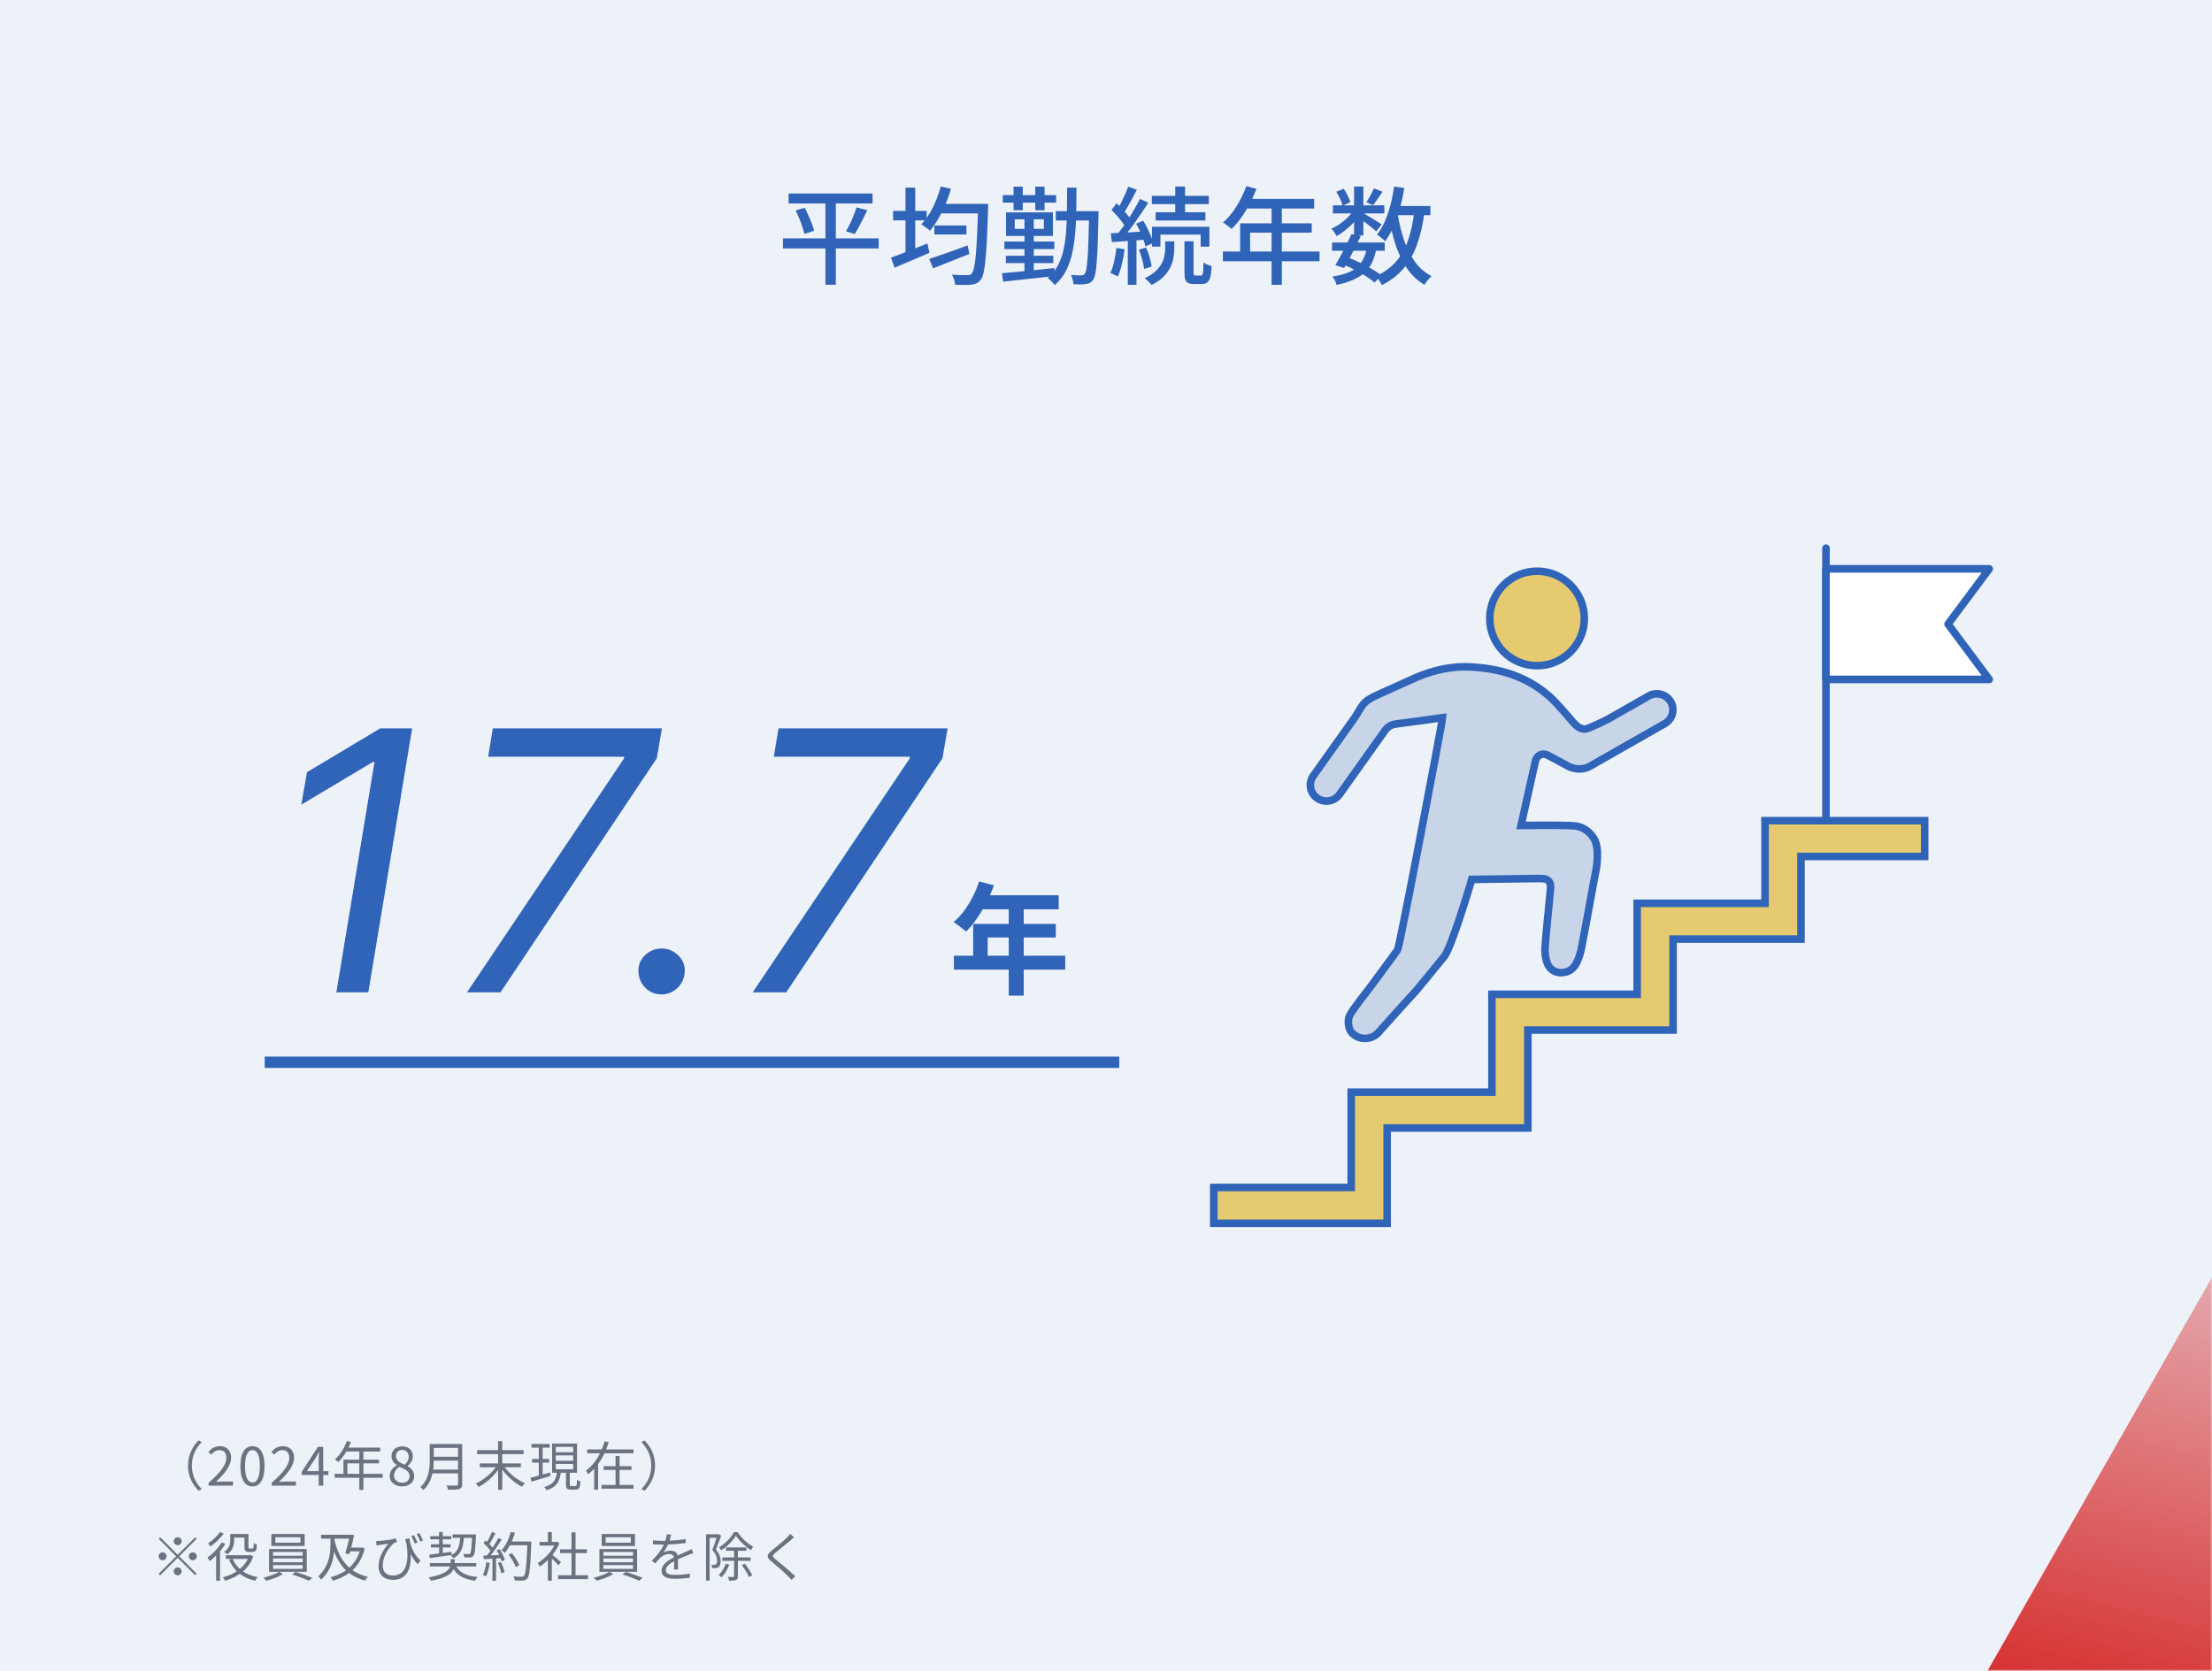 <svg width="585" height="442" viewBox="0 0 585 442" fill="none" xmlns="http://www.w3.org/2000/svg">
<rect width="585" height="442" fill="#EDF2F9"/>
<path d="M208.556 51.188H230.76V53.82H208.556V51.188ZM207.072 63.06H232.384V65.72H207.072V63.06ZM210.404 55.668L212.812 54.968C213.167 55.603 213.503 56.293 213.82 57.04C214.156 57.768 214.455 58.487 214.716 59.196C214.996 59.887 215.192 60.503 215.304 61.044L212.756 61.884C212.625 61.343 212.439 60.717 212.196 60.008C211.972 59.299 211.701 58.561 211.384 57.796C211.067 57.031 210.74 56.321 210.404 55.668ZM226.532 54.856L229.36 55.612C229.024 56.34 228.66 57.087 228.268 57.852C227.876 58.617 227.493 59.355 227.12 60.064C226.747 60.755 226.392 61.371 226.056 61.912L223.732 61.184C224.068 60.624 224.413 59.98 224.768 59.252C225.123 58.505 225.449 57.749 225.748 56.984C226.065 56.2 226.327 55.491 226.532 54.856ZM218.3 52.252H221.044V75.324H218.3V52.252ZM247.112 59.644H255.596V62.024H247.112V59.644ZM245.74 68.492C246.58 68.212 247.551 67.885 248.652 67.512C249.753 67.139 250.929 66.728 252.18 66.28C253.431 65.813 254.672 65.356 255.904 64.908L256.38 67.176C254.737 67.829 253.067 68.492 251.368 69.164C249.669 69.836 248.139 70.443 246.776 70.984L245.74 68.492ZM248.344 53.932H259.488V56.452H248.344V53.932ZM258.676 53.932H261.364C261.364 53.932 261.355 54.025 261.336 54.212C261.336 54.38 261.336 54.567 261.336 54.772C261.336 54.977 261.327 55.145 261.308 55.276C261.215 58.449 261.112 61.156 261 63.396C260.888 65.617 260.757 67.437 260.608 68.856C260.477 70.275 260.309 71.395 260.104 72.216C259.917 73.019 259.684 73.597 259.404 73.952C259.068 74.419 258.704 74.736 258.312 74.904C257.939 75.091 257.481 75.221 256.94 75.296C256.455 75.371 255.82 75.399 255.036 75.38C254.252 75.38 253.44 75.361 252.6 75.324C252.581 74.932 252.488 74.475 252.32 73.952C252.171 73.448 251.975 73.009 251.732 72.636C252.628 72.711 253.449 72.757 254.196 72.776C254.943 72.776 255.484 72.776 255.82 72.776C256.1 72.795 256.324 72.776 256.492 72.72C256.679 72.645 256.847 72.515 256.996 72.328C257.22 72.085 257.416 71.591 257.584 70.844C257.771 70.079 257.929 69.005 258.06 67.624C258.191 66.224 258.303 64.451 258.396 62.304C258.508 60.157 258.601 57.563 258.676 54.52V53.932ZM248.792 49.34L251.48 49.928C251.088 51.365 250.603 52.765 250.024 54.128C249.445 55.491 248.811 56.76 248.12 57.936C247.429 59.112 246.701 60.148 245.936 61.044C245.787 60.876 245.572 60.689 245.292 60.484C245.012 60.26 244.723 60.045 244.424 59.84C244.125 59.635 243.864 59.467 243.64 59.336C244.797 58.141 245.815 56.667 246.692 54.912C247.569 53.139 248.269 51.281 248.792 49.34ZM236.192 55.78H245.068V58.3H236.192V55.78ZM239.468 49.62H242.044V68.072H239.468V49.62ZM235.632 68.156C236.435 67.857 237.359 67.512 238.404 67.12C239.468 66.709 240.588 66.271 241.764 65.804C242.94 65.337 244.107 64.871 245.264 64.404L245.824 66.868C244.256 67.559 242.651 68.249 241.008 68.94C239.384 69.631 237.909 70.256 236.584 70.816L235.632 68.156ZM279.228 55.864H288.804V58.328H279.228V55.864ZM288.048 55.864H290.54C290.54 55.864 290.54 55.948 290.54 56.116C290.54 56.265 290.531 56.433 290.512 56.62C290.512 56.807 290.512 56.956 290.512 57.068C290.456 59.999 290.391 62.472 290.316 64.488C290.241 66.504 290.148 68.156 290.036 69.444C289.943 70.732 289.821 71.731 289.672 72.44C289.523 73.149 289.345 73.653 289.14 73.952C288.86 74.344 288.571 74.624 288.272 74.792C287.973 74.96 287.609 75.072 287.18 75.128C286.807 75.203 286.331 75.24 285.752 75.24C285.173 75.24 284.557 75.221 283.904 75.184C283.885 74.829 283.811 74.409 283.68 73.924C283.568 73.457 283.409 73.056 283.204 72.72C283.801 72.776 284.352 72.813 284.856 72.832C285.36 72.832 285.733 72.832 285.976 72.832C286.2 72.832 286.377 72.804 286.508 72.748C286.657 72.692 286.788 72.561 286.9 72.356C287.068 72.151 287.208 71.731 287.32 71.096C287.432 70.443 287.535 69.509 287.628 68.296C287.721 67.064 287.796 65.477 287.852 63.536C287.927 61.595 287.992 59.233 288.048 56.452V55.864ZM282.224 49.62H284.688C284.688 52.569 284.651 55.332 284.576 57.908C284.501 60.484 284.287 62.873 283.932 65.076C283.596 67.26 283.036 69.22 282.252 70.956C281.468 72.692 280.357 74.185 278.92 75.436C278.808 75.231 278.64 75.007 278.416 74.764C278.192 74.54 277.959 74.316 277.716 74.092C277.492 73.868 277.277 73.691 277.072 73.56C278.136 72.664 278.995 71.619 279.648 70.424C280.32 69.211 280.833 67.867 281.188 66.392C281.543 64.917 281.785 63.312 281.916 61.576C282.065 59.821 282.149 57.945 282.168 55.948C282.205 53.951 282.224 51.841 282.224 49.62ZM266.012 67.652H278.556V69.584H266.012V67.652ZM265.62 63.9H278.836V65.888H265.62V63.9ZM265.2 51.608H279.312V53.596H265.2V51.608ZM270.94 56.956H273.404V72.72H270.94V56.956ZM268.056 49.368H270.492V55.612H268.056V49.368ZM273.796 49.368H276.26V55.612H273.796V49.368ZM265.004 72.272C266.161 72.179 267.496 72.057 269.008 71.908C270.52 71.759 272.116 71.6 273.796 71.432C275.495 71.245 277.184 71.068 278.864 70.9L278.892 73.028C277.268 73.196 275.635 73.373 273.992 73.56C272.368 73.747 270.809 73.915 269.316 74.064C267.841 74.232 266.497 74.381 265.284 74.512L265.004 72.272ZM268.364 58.02V60.54H276.064V58.02H268.364ZM266.068 56.172H278.472V62.416H266.068V56.172ZM310.812 49.34H313.416V57.208H310.812V49.34ZM304.624 51.804H319.688V53.988H304.624V51.804ZM305.632 56.144H318.792V58.328H305.632V56.144ZM304.652 59.98H319.856V65.244H317.532V62.052H306.892V65.244H304.652V59.98ZM313.248 63.816H315.656V72.048C315.656 72.403 315.684 72.636 315.74 72.748C315.815 72.841 315.973 72.888 316.216 72.888C316.291 72.888 316.421 72.888 316.608 72.888C316.813 72.888 317.009 72.888 317.196 72.888C317.401 72.888 317.551 72.888 317.644 72.888C317.793 72.888 317.915 72.813 318.008 72.664C318.101 72.496 318.167 72.169 318.204 71.684C318.241 71.18 318.269 70.424 318.288 69.416C318.549 69.621 318.885 69.817 319.296 70.004C319.725 70.172 320.108 70.303 320.444 70.396C320.388 71.647 320.267 72.608 320.08 73.28C319.893 73.971 319.623 74.447 319.268 74.708C318.932 74.988 318.475 75.128 317.896 75.128C317.784 75.128 317.635 75.128 317.448 75.128C317.261 75.128 317.065 75.128 316.86 75.128C316.655 75.128 316.449 75.128 316.244 75.128C316.057 75.128 315.917 75.128 315.824 75.128C315.133 75.128 314.601 75.035 314.228 74.848C313.855 74.661 313.593 74.344 313.444 73.896C313.313 73.448 313.248 72.832 313.248 72.048V63.816ZM308.152 63.844H310.56V65.832C310.56 66.541 310.485 67.316 310.336 68.156C310.205 68.977 309.935 69.817 309.524 70.676C309.132 71.535 308.535 72.365 307.732 73.168C306.948 73.989 305.893 74.727 304.568 75.38C304.363 75.119 304.083 74.811 303.728 74.456C303.373 74.12 303.037 73.84 302.72 73.616C303.933 73.019 304.904 72.384 305.632 71.712C306.36 71.021 306.901 70.331 307.256 69.64C307.611 68.931 307.844 68.249 307.956 67.596C308.087 66.924 308.152 66.317 308.152 65.776V63.844ZM298.352 49.368L300.648 50.208C300.293 50.917 299.911 51.655 299.5 52.42C299.108 53.167 298.707 53.885 298.296 54.576C297.904 55.267 297.531 55.873 297.176 56.396L295.384 55.64C295.739 55.099 296.093 54.464 296.448 53.736C296.821 52.989 297.176 52.233 297.512 51.468C297.848 50.703 298.128 50.003 298.352 49.368ZM301.488 52.616L303.672 53.624C303.019 54.669 302.291 55.771 301.488 56.928C300.704 58.085 299.911 59.205 299.108 60.288C298.305 61.352 297.549 62.295 296.84 63.116L295.272 62.22C295.795 61.604 296.345 60.904 296.924 60.12C297.503 59.317 298.063 58.487 298.604 57.628C299.164 56.751 299.687 55.883 300.172 55.024C300.676 54.165 301.115 53.363 301.488 52.616ZM293.956 55.528L295.3 53.764C295.785 54.212 296.28 54.707 296.784 55.248C297.288 55.789 297.755 56.321 298.184 56.844C298.613 57.367 298.94 57.843 299.164 58.272L297.736 60.288C297.512 59.821 297.195 59.317 296.784 58.776C296.373 58.216 295.916 57.656 295.412 57.096C294.908 56.517 294.423 55.995 293.956 55.528ZM300.452 59.168L302.356 58.384C302.729 59 303.093 59.672 303.448 60.4C303.803 61.109 304.111 61.8 304.372 62.472C304.652 63.125 304.857 63.723 304.988 64.264L302.916 65.188C302.823 64.647 302.645 64.031 302.384 63.34C302.141 62.649 301.852 61.94 301.516 61.212C301.18 60.484 300.825 59.803 300.452 59.168ZM293.76 61.716C294.992 61.641 296.448 61.567 298.128 61.492C299.808 61.399 301.535 61.296 303.308 61.184L303.336 63.368C301.675 63.499 300.032 63.62 298.408 63.732C296.784 63.844 295.337 63.947 294.068 64.04L293.76 61.716ZM301.208 66.056L303.112 65.468C303.467 66.271 303.775 67.139 304.036 68.072C304.316 69.005 304.493 69.817 304.568 70.508L302.58 71.152C302.505 70.461 302.337 69.64 302.076 68.688C301.833 67.736 301.544 66.859 301.208 66.056ZM295.244 65.58L297.428 65.944C297.26 67.269 297.017 68.576 296.7 69.864C296.401 71.152 296.037 72.244 295.608 73.14C295.459 73.047 295.263 72.944 295.02 72.832C294.777 72.701 294.525 72.58 294.264 72.468C294.021 72.337 293.816 72.244 293.648 72.188C294.077 71.329 294.413 70.312 294.656 69.136C294.917 67.96 295.113 66.775 295.244 65.58ZM298.268 62.836H300.564V75.352H298.268V62.836ZM329.6 49.256L332.288 49.956C331.765 51.319 331.159 52.663 330.468 53.988C329.777 55.295 329.031 56.508 328.228 57.628C327.425 58.748 326.585 59.728 325.708 60.568C325.54 60.419 325.316 60.232 325.036 60.008C324.775 59.784 324.495 59.569 324.196 59.364C323.916 59.14 323.664 58.972 323.44 58.86C324.317 58.095 325.139 57.208 325.904 56.2C326.669 55.173 327.36 54.072 327.976 52.896C328.611 51.701 329.152 50.488 329.6 49.256ZM329.6 52.616H347.548V55.164H328.312L329.6 52.616ZM327.976 59.084H346.904V61.548H330.608V67.848H327.976V59.084ZM323.412 66.532H348.976V69.108H323.412V66.532ZM336.292 53.932H339.008V75.352H336.292V53.932ZM352.28 64.152H366.224V66.336H352.28V64.152ZM352.504 54.324H366.112V56.452H352.504V54.324ZM357.432 61.912L359.896 62.444C359.448 63.377 358.963 64.357 358.44 65.384C357.917 66.411 357.404 67.4 356.9 68.352C356.396 69.304 355.92 70.153 355.472 70.9L353.148 70.144C353.577 69.435 354.044 68.613 354.548 67.68C355.071 66.728 355.575 65.748 356.06 64.74C356.564 63.732 357.021 62.789 357.432 61.912ZM361.52 65.552L363.984 65.832C363.723 67.232 363.34 68.455 362.836 69.5C362.332 70.545 361.66 71.441 360.82 72.188C359.98 72.935 358.953 73.56 357.74 74.064C356.545 74.587 355.127 75.025 353.484 75.38C353.409 75.007 353.26 74.615 353.036 74.204C352.831 73.793 352.607 73.448 352.364 73.168C354.287 72.869 355.864 72.431 357.096 71.852C358.347 71.255 359.317 70.443 360.008 69.416C360.717 68.389 361.221 67.101 361.52 65.552ZM363.368 49.816L365.636 50.74C365.207 51.375 364.768 52.009 364.32 52.644C363.891 53.279 363.489 53.829 363.116 54.296L361.352 53.484C361.707 52.98 362.071 52.383 362.444 51.692C362.836 50.983 363.144 50.357 363.368 49.816ZM358.104 49.34H360.568V62.276H358.104V49.34ZM353.4 50.74L355.36 49.928C355.752 50.488 356.107 51.104 356.424 51.776C356.76 52.429 356.993 52.999 357.124 53.484L355.08 54.408C354.968 53.904 354.753 53.316 354.436 52.644C354.119 51.953 353.773 51.319 353.4 50.74ZM358.188 55.332L359.924 56.368C359.457 57.133 358.869 57.908 358.16 58.692C357.469 59.457 356.713 60.167 355.892 60.82C355.089 61.473 354.287 62.024 353.484 62.472C353.335 62.173 353.129 61.828 352.868 61.436C352.607 61.044 352.345 60.727 352.084 60.484C352.868 60.167 353.643 59.737 354.408 59.196C355.192 58.655 355.911 58.048 356.564 57.376C357.236 56.704 357.777 56.023 358.188 55.332ZM360.316 56.228C360.559 56.359 360.913 56.573 361.38 56.872C361.865 57.152 362.379 57.46 362.92 57.796C363.48 58.113 363.984 58.421 364.432 58.72C364.899 59 365.225 59.215 365.412 59.364L363.984 61.212C363.741 60.988 363.405 60.699 362.976 60.344C362.547 59.989 362.08 59.625 361.576 59.252C361.091 58.86 360.615 58.496 360.148 58.16C359.7 57.805 359.327 57.525 359.028 57.32L360.316 56.228ZM368.184 54.492H378.292V56.928H368.184V54.492ZM368.688 49.34L371.376 49.732C371.077 51.599 370.695 53.4 370.228 55.136C369.761 56.872 369.201 58.477 368.548 59.952C367.895 61.427 367.148 62.724 366.308 63.844C366.177 63.676 365.981 63.48 365.72 63.256C365.459 63.032 365.188 62.808 364.908 62.584C364.628 62.341 364.385 62.155 364.18 62.024C364.983 61.035 365.673 59.877 366.252 58.552C366.831 57.208 367.325 55.752 367.736 54.184C368.147 52.616 368.464 51.001 368.688 49.34ZM374.036 55.948L376.724 56.2C376.295 59.411 375.641 62.239 374.764 64.684C373.905 67.129 372.72 69.239 371.208 71.012C369.715 72.767 367.792 74.241 365.44 75.436C365.365 75.231 365.235 74.969 365.048 74.652C364.861 74.353 364.665 74.055 364.46 73.756C364.255 73.457 364.068 73.224 363.9 73.056C366.065 72.048 367.829 70.769 369.192 69.22C370.573 67.652 371.637 65.767 372.384 63.564C373.149 61.361 373.7 58.823 374.036 55.948ZM369.64 56.536C370.032 59.019 370.592 61.352 371.32 63.536C372.067 65.701 373.028 67.605 374.204 69.248C375.399 70.872 376.864 72.141 378.6 73.056C378.395 73.224 378.171 73.439 377.928 73.7C377.685 73.98 377.461 74.26 377.256 74.54C377.051 74.82 376.873 75.081 376.724 75.324C374.876 74.241 373.336 72.804 372.104 71.012C370.872 69.201 369.864 67.111 369.08 64.74C368.315 62.351 367.699 59.747 367.232 56.928L369.64 56.536ZM355.164 69.948L356.592 68.128C357.693 68.557 358.795 69.043 359.896 69.584C360.997 70.107 362.015 70.657 362.948 71.236C363.9 71.796 364.703 72.328 365.356 72.832L363.536 74.736C362.92 74.213 362.164 73.663 361.268 73.084C360.372 72.505 359.401 71.945 358.356 71.404C357.311 70.863 356.247 70.377 355.164 69.948Z" fill="#3064B8"/>
<path d="M109 192.682L97.409 262.5H88.954L99.046 201.545H98.636L79.682 212.864L81.182 204.273L100.545 192.682H109ZM123.51 262.5L164.965 200.727L165.101 200.182H129.101L130.329 192.682H175.056L173.692 200.591L132.374 262.5H123.51ZM174.967 263.045C173.24 263.045 171.796 262.455 170.637 261.273C169.478 260.068 168.876 258.614 168.831 256.909C168.808 255.205 169.41 253.784 170.637 252.648C171.865 251.489 173.308 250.909 174.967 250.909C176.649 250.909 178.103 251.5 179.331 252.682C180.558 253.864 181.149 255.273 181.103 256.909C181.081 258.045 180.785 259.08 180.217 260.011C179.671 260.943 178.933 261.682 178.001 262.227C177.092 262.773 176.081 263.045 174.967 263.045ZM199.065 262.5L240.52 200.727L240.656 200.182H204.656L205.884 192.682H250.611L249.247 200.591L207.929 262.5H199.065Z" fill="#3064B8"/>
<path d="M258.936 233.172L262.872 234.196C262.296 235.775 261.613 237.321 260.824 238.836C260.056 240.351 259.213 241.759 258.296 243.06C257.4 244.34 256.472 245.46 255.512 246.42C255.256 246.207 254.925 245.94 254.52 245.62C254.115 245.279 253.699 244.959 253.272 244.66C252.867 244.361 252.504 244.116 252.184 243.924C253.165 243.092 254.083 242.111 254.936 240.98C255.789 239.828 256.557 238.591 257.24 237.268C257.923 235.924 258.488 234.559 258.936 233.172ZM259.64 236.82H279.992V240.532H257.784L259.64 236.82ZM257.368 244.404H279.224V247.988H261.208V254.708H257.368V244.404ZM252.28 252.82H281.72V256.5H252.28V252.82ZM266.776 238.74H270.744V263.38H266.776V238.74Z" fill="#3064B8"/>
<rect x="70" y="279.5" width="226" height="3" fill="#3064B8"/>
<g clip-path="url(#clip0_3286_12506)">
<path d="M366.86 299.38V323.59H321V314.12H357.35V288.91H394.56V263.02H432.97V238.95H466.79V217.09H509.01V226.56H476.3V248.42H442.48V272.49H404.07V298.38H366.86V299.38Z" fill="#E6CA70" stroke="#3064B8" stroke-width="2"/>
<path d="M390.98 176.58C390.88 176.58 390.77 176.56 390.65 176.55C388.49 176.34 381.95 175.7 373.29 179.77C371.85 180.43 370.44 181.05 369.04 181.68C367.49 182.37 365.94 183.06 364.36 183.79C362.51 184.63 360.99 185.43 360.06 186.96C359.91 187.2 358.43 189.62 358.43 189.62L358.41 189.65L347.33 205.23C345.97 207.14 346.43 209.78 348.34 211.13C349.09 211.66 349.95 211.91 350.8 211.91C352.14 211.91 353.45 211.29 354.28 210.12L366.27 193.26L366.29 193.23L366.31 193.2C366.31 193.2 366.37 193.13 366.39 193.1C366.39 193.1 366.43 193.05 366.44 193.03C366.88 192.5 367.36 192.12 367.91 191.87C368.44 191.63 368.99 191.52 369.53 191.47C371.14 191.3 381.45 189.85 381.45 189.85L381.31 191.12C381.22 191.95 370.29 250.03 369.61 251.27C369.41 251.64 362.15 261.44 362.15 261.44C361.75 261.96 358.12 266.52 357 268.49C356.65 269.12 356.51 270.02 356.62 270.95C356.73 271.89 357.06 272.68 357.44 273.1C359.36 275.26 362.74 275.22 364.64 273.03C365.85 271.64 373.18 263.47 374.65 261.92C374.65 261.92 381.21 253.99 381.81 253.18C383.71 251.4 389.23 232.63 389.23 232.63C389.23 232.63 394.89 232.55 397.36 232.52C400.33 232.48 403.31 232.43 406.27 232.4C407 232.4 407.63 232.38 408.11 232.43C408.57 232.48 409.17 232.6 409.59 233.07C410.01 233.54 410.07 234.15 410.07 234.6C410.07 235.03 409.94 236.39 409.94 236.39C409.88 237.04 408.62 249.46 408.6 250.97C408.6 255.61 410.36 257.05 412.49 257.29H412.54H412.59C415.79 257.39 416.78 255.1 417.23 254.09C417.96 252.48 418.28 250.68 418.53 249.33C418.6 248.94 419.76 242.83 420.5 238.76V238.74L420.51 238.68C421.24 234.66 421.95 230.72 422.15 229.87C422.15 229.87 423.13 224.4 421.58 221.88C420.25 219.7 418.34 218.57 416.1 218.44C412.07 218.21 402.26 218.36 402.26 218.36C402.26 218.36 405.96 201.9 405.99 201.67C406.09 200.91 406.46 200.21 407.1 199.8C407.77 199.38 408.57 199.39 409.27 199.76C410.15 200.22 410.76 200.54 411.26 200.81C412.42 201.42 413.03 201.74 415.05 202.85C417.02 203.71 419.07 203.46 420.27 202.81L440.28 191.42C442.25 190.3 442.97 187.86 441.98 185.86L441.86 185.66C440.69 183.63 438.09 182.92 436.05 184.09L425.18 190.28L425.14 190.3L425.09 190.32C425.09 190.32 420.34 192.73 419.17 192.88C418.49 192.88 417.9 192.62 417.34 192.26C416.87 191.95 416.4 191.47 415.95 190.95C415.61 190.57 411.71 185.9 409.75 184.19C405.85 180.78 400.03 177.36 390.95 176.57" fill="#C8D5E9"/>
<path d="M390.98 176.58C390.88 176.58 390.77 176.56 390.65 176.55C388.49 176.34 381.95 175.7 373.29 179.77C371.85 180.43 370.44 181.05 369.04 181.68C367.49 182.37 365.94 183.06 364.36 183.79C362.51 184.63 360.99 185.43 360.06 186.96C359.91 187.2 358.43 189.62 358.43 189.62L358.41 189.65L347.33 205.23C345.97 207.14 346.43 209.78 348.34 211.13C349.09 211.66 349.95 211.91 350.8 211.91C352.14 211.91 353.45 211.29 354.28 210.12L366.27 193.26L366.29 193.23L366.31 193.2C366.31 193.2 366.37 193.13 366.39 193.1C366.39 193.1 366.43 193.05 366.44 193.03C366.88 192.5 367.36 192.12 367.91 191.87C368.44 191.63 368.99 191.52 369.53 191.47C371.14 191.3 381.45 189.85 381.45 189.85L381.31 191.12C381.22 191.95 370.29 250.03 369.61 251.27C369.41 251.64 362.15 261.44 362.15 261.44C361.75 261.96 358.12 266.52 357 268.49C356.65 269.12 356.51 270.02 356.62 270.95C356.73 271.89 357.06 272.68 357.44 273.1C359.36 275.26 362.74 275.22 364.64 273.03C365.85 271.64 373.18 263.47 374.65 261.92C374.65 261.92 381.21 253.99 381.81 253.18C383.71 251.4 389.23 232.63 389.23 232.63C389.23 232.63 394.89 232.55 397.36 232.52C400.33 232.48 403.31 232.43 406.27 232.4C407 232.4 407.63 232.38 408.11 232.43C408.57 232.48 409.17 232.6 409.59 233.07C410.01 233.54 410.07 234.15 410.07 234.6C410.07 235.03 409.94 236.39 409.94 236.39C409.88 237.04 408.62 249.46 408.6 250.97C408.6 255.61 410.36 257.05 412.49 257.29H412.54H412.59C415.79 257.39 416.78 255.1 417.23 254.09C417.96 252.48 418.28 250.68 418.53 249.33C418.6 248.94 419.76 242.83 420.5 238.76V238.74L420.51 238.68C421.24 234.66 421.95 230.72 422.15 229.87C422.15 229.87 423.13 224.4 421.58 221.88C420.25 219.7 418.34 218.57 416.1 218.44C412.07 218.21 402.26 218.36 402.26 218.36C402.26 218.36 405.96 201.9 405.99 201.67C406.09 200.91 406.46 200.21 407.1 199.8C407.77 199.38 408.57 199.39 409.27 199.76C410.15 200.22 410.76 200.54 411.26 200.81C412.42 201.42 413.03 201.74 415.05 202.85C417.02 203.71 419.07 203.46 420.27 202.81L440.28 191.42C442.25 190.3 442.97 187.86 441.98 185.86L441.86 185.66C440.69 183.63 438.09 182.92 436.05 184.09L425.18 190.28L425.14 190.3L425.09 190.32C425.09 190.32 420.34 192.73 419.17 192.88C418.49 192.88 417.9 192.62 417.34 192.26C416.87 191.95 416.4 191.47 415.95 190.95C415.61 190.57 411.71 185.9 409.75 184.19C405.85 180.78 400.03 177.36 390.95 176.57" stroke="#3064B8" stroke-width="2"/>
<path d="M526.09 179.72H482.91V150.47H526.09L515.19 165.09L526.09 179.73V179.72Z" fill="white" stroke="#3064B8" stroke-width="2" stroke-linecap="round" stroke-linejoin="round"/>
<path d="M482.91 216.18V145" stroke="#3064B8" stroke-width="2" stroke-linecap="round" stroke-linejoin="round"/>
<path d="M406.5 176.09C413.404 176.09 419 170.493 419 163.59C419 156.686 413.404 151.09 406.5 151.09C399.596 151.09 394 156.686 394 163.59C394 170.493 399.596 176.09 406.5 176.09Z" fill="#E6CA70" stroke="#3064B8" stroke-width="2"/>
</g>
<path d="M49.73 387.68C49.73 384.95 50.836 382.738 52.516 381.03L53.356 381.464C51.732 383.13 50.738 385.188 50.738 387.68C50.738 390.186 51.732 392.244 53.356 393.91L52.516 394.344C50.836 392.636 49.73 390.424 49.73 387.68ZM55.176 393V392.258C58.396 389.444 59.866 387.386 59.866 385.636C59.866 384.46 59.264 383.592 57.99 383.592C57.15 383.592 56.422 384.11 55.848 384.782L55.106 384.068C55.946 383.158 56.842 382.556 58.144 382.556C59.978 382.556 61.126 383.746 61.126 385.58C61.126 387.638 59.516 389.724 57.094 392.006C57.64 391.95 58.256 391.908 58.774 391.908H61.616V393H55.176ZM66.778 393.196C64.818 393.196 63.572 391.418 63.572 387.834C63.572 384.278 64.818 382.556 66.778 382.556C68.71 382.556 69.956 384.278 69.956 387.834C69.956 391.418 68.71 393.196 66.778 393.196ZM66.778 392.16C67.94 392.16 68.724 390.858 68.724 387.834C68.724 384.852 67.94 383.578 66.778 383.578C65.602 383.578 64.804 384.852 64.804 387.834C64.804 390.858 65.602 392.16 66.778 392.16ZM71.827 393V392.258C75.047 389.444 76.517 387.386 76.517 385.636C76.517 384.46 75.915 383.592 74.641 383.592C73.801 383.592 73.073 384.11 72.499 384.782L71.757 384.068C72.597 383.158 73.493 382.556 74.795 382.556C76.629 382.556 77.777 383.746 77.777 385.58C77.777 387.638 76.167 389.724 73.745 392.006C74.291 391.95 74.907 391.908 75.425 391.908H78.267V393H71.827ZM84.283 393V386.014C84.283 385.496 84.325 384.67 84.367 384.138H84.297C84.045 384.642 83.765 385.16 83.485 385.664L81.147 389.164H86.859V390.172H79.803V389.332L84.073 382.738H85.487V393H84.283ZM91.74 381.198L92.79 381.464C92.02 383.536 90.775 385.482 89.472 386.742C89.263 386.56 88.829 386.21 88.562 386.07C89.892 384.908 91.055 383.088 91.74 381.198ZM91.516 382.934H100.546V383.956H91.013L91.516 382.934ZM90.831 386.112H100.239V387.092H91.88V390.41H90.831V386.112ZM88.52 389.878H101.205V390.9H88.52V389.878ZM95.031 383.466H96.109V394.134H95.031V383.466ZM106.329 393.196C104.439 393.196 103.053 392.048 103.053 390.466C103.053 389.08 104.005 388.128 104.943 387.624V387.568C104.187 387.05 103.543 386.266 103.543 385.188C103.543 383.634 104.761 382.598 106.371 382.598C108.121 382.598 109.185 383.718 109.185 385.286C109.185 386.378 108.429 387.288 107.813 387.764V387.834C108.709 388.352 109.549 389.136 109.549 390.536C109.549 392.034 108.247 393.196 106.329 393.196ZM107.029 387.442C107.729 386.826 108.093 386.126 108.093 385.356C108.093 384.348 107.449 383.536 106.343 383.536C105.405 383.536 104.719 384.208 104.719 385.188C104.719 386.42 105.825 386.966 107.029 387.442ZM106.357 392.23C107.533 392.23 108.317 391.516 108.317 390.494C108.317 389.122 107.057 388.604 105.615 388.016C104.775 388.548 104.201 389.36 104.201 390.34C104.201 391.432 105.125 392.23 106.357 392.23ZM114.29 381.982H121.598V383.004H114.29V381.982ZM114.29 385.356H121.654V386.364H114.29V385.356ZM114.178 388.744H121.584V389.752H114.178V388.744ZM113.646 381.982H114.71V386.308C114.71 388.73 114.36 392.034 111.952 394.134C111.798 393.91 111.378 393.532 111.154 393.378C113.408 391.404 113.646 388.562 113.646 386.308V381.982ZM121.136 381.982H122.228V392.58C122.228 393.322 122.032 393.686 121.5 393.868C120.954 394.05 120.03 394.064 118.518 394.064C118.448 393.756 118.252 393.252 118.07 392.958C119.232 393 120.38 392.986 120.702 392.986C121.024 392.972 121.136 392.874 121.136 392.566V381.982ZM126.176 383.606H138.482V384.642H126.176V383.606ZM126.89 387.106H137.754V388.128H126.89V387.106ZM131.734 381.24H132.826V394.106H131.734V381.24ZM131.454 387.61L132.294 387.974C130.992 390.172 128.696 392.244 126.582 393.336C126.386 393.056 126.05 392.65 125.798 392.426C127.926 391.502 130.25 389.57 131.454 387.61ZM133.106 387.568C134.324 389.5 136.69 391.46 138.832 392.37C138.58 392.594 138.23 393.014 138.048 393.294C135.92 392.216 133.596 390.074 132.266 387.918L133.106 387.568ZM140.554 381.968H145.37V382.948H140.554V381.968ZM140.722 385.93H145.23V386.91H140.722V385.93ZM140.288 390.914C141.59 390.592 143.55 390.046 145.44 389.5L145.58 390.438C143.816 390.97 141.94 391.516 140.568 391.936L140.288 390.914ZM146.994 384.992V386.406H151.586V384.992H146.994ZM146.994 387.26V388.674H151.586V387.26H146.994ZM146.994 382.752V384.152H151.586V382.752H146.994ZM146.014 381.856H152.608V389.584H146.014V381.856ZM149.682 389.15H150.69V392.706C150.69 393.056 150.76 393.112 151.096 393.112C151.25 393.112 151.978 393.112 152.188 393.112C152.51 393.112 152.566 392.902 152.608 391.46C152.818 391.628 153.238 391.796 153.504 391.852C153.42 393.588 153.154 394.036 152.3 394.036C152.09 394.036 151.138 394.036 150.942 394.036C149.92 394.036 149.682 393.728 149.682 392.72V389.15ZM147.302 389.36H148.324C148.072 391.726 147.358 393.336 144.53 394.218C144.418 393.952 144.138 393.546 143.928 393.35C146.504 392.65 147.078 391.306 147.302 389.36ZM142.5 382.36H143.508V390.606L142.5 390.774V382.36ZM155.296 383.41H167.56V384.432H155.296V383.41ZM159.636 387.848H167.014V388.828H159.636V387.848ZM159.09 392.804H167.56V393.798H159.09V392.804ZM162.8 385.146H163.85V393.336H162.8V385.146ZM159.902 381.24L160.98 381.506C160 384.712 158.292 387.974 155.506 389.976C155.394 389.696 155.128 389.248 154.96 389.01C157.48 387.232 159.118 384.124 159.902 381.24ZM157.13 387.008H158.18V394.078H157.13V387.008ZM173.244 387.68C173.244 390.424 172.138 392.636 170.458 394.344L169.618 393.91C171.242 392.244 172.236 390.186 172.236 387.68C172.236 385.188 171.242 383.13 169.618 381.464L170.458 381.03C172.138 382.738 173.244 384.95 173.244 387.68Z" fill="#6B7280"/>
<path d="M47 408.74C46.426 408.74 45.95 408.264 45.95 407.69C45.95 407.116 46.426 406.64 47 406.64C47.574 406.64 48.05 407.116 48.05 407.69C48.05 408.264 47.574 408.74 47 408.74ZM47 411.274L51.62 406.654L52.026 407.06L47.406 411.68L52.026 416.3L51.62 416.706L47 412.086L42.366 416.72L41.96 416.314L46.594 411.68L41.974 407.06L42.38 406.654L47 411.274ZM44.06 411.68C44.06 412.254 43.584 412.73 43.01 412.73C42.436 412.73 41.96 412.254 41.96 411.68C41.96 411.106 42.436 410.63 43.01 410.63C43.584 410.63 44.06 411.106 44.06 411.68ZM49.94 411.68C49.94 411.106 50.416 410.63 50.99 410.63C51.564 410.63 52.04 411.106 52.04 411.68C52.04 412.254 51.564 412.73 50.99 412.73C50.416 412.73 49.94 412.254 49.94 411.68ZM47 414.62C47.574 414.62 48.05 415.096 48.05 415.67C48.05 416.244 47.574 416.72 47 416.72C46.426 416.72 45.95 416.244 45.95 415.67C45.95 415.096 46.426 414.62 47 414.62ZM61.392 405.786H65.298V406.724H61.392V405.786ZM59.74 411.4H66.236V412.366H59.74V411.4ZM64.654 405.786H65.704V409.118C65.704 409.384 65.718 409.538 65.788 409.594C65.844 409.636 65.942 409.636 66.054 409.636C66.166 409.636 66.404 409.636 66.544 409.636C66.67 409.636 66.81 409.622 66.88 409.594C66.95 409.566 67.034 409.468 67.062 409.3C67.09 409.104 67.104 408.684 67.118 408.152C67.314 408.334 67.65 408.488 67.93 408.572C67.902 409.104 67.86 409.72 67.776 409.944C67.678 410.182 67.538 410.322 67.342 410.406C67.16 410.49 66.838 410.546 66.614 410.546C66.404 410.546 65.97 410.546 65.816 410.546C65.508 410.546 65.158 410.462 64.962 410.294C64.738 410.112 64.654 409.874 64.654 409.076V405.786ZM65.872 411.4H66.082L66.292 411.358L66.992 411.68C65.76 415.222 62.75 417.224 59.53 418.148C59.404 417.896 59.152 417.476 58.942 417.252C61.924 416.51 64.822 414.578 65.872 411.596V411.4ZM61.518 412.31C62.554 414.844 64.878 416.594 68.168 417.21C67.93 417.434 67.636 417.854 67.482 418.148C64.094 417.392 61.798 415.474 60.58 412.604L61.518 412.31ZM60.902 405.786H61.91V407.424C61.91 408.656 61.616 410.154 60.09 411.148C59.922 410.952 59.488 410.644 59.264 410.518C60.678 409.622 60.902 408.404 60.902 407.41V405.786ZM58.634 408.012L59.572 408.39C58.55 410.112 56.954 411.848 55.484 412.968C55.372 412.744 55.05 412.226 54.868 412.016C56.268 411.036 57.738 409.538 58.634 408.012ZM58.158 405.254L59.166 405.66C58.298 406.892 56.912 408.25 55.61 409.104C55.498 408.866 55.232 408.446 55.064 408.236C56.226 407.494 57.528 406.276 58.158 405.254ZM57.164 410.84L58.144 409.846L58.186 409.874V418.12H57.164V410.84ZM72.816 406.64V408.082H79.466V406.64H72.816ZM71.766 405.786H80.572V408.95H71.766V405.786ZM72.214 412.268V413.262H80.054V412.268H72.214ZM72.214 414.004V415.012H80.054V414.004H72.214ZM72.214 410.546V411.526H80.054V410.546H72.214ZM71.164 409.762H81.132V415.782H71.164V409.762ZM73.838 415.768L74.818 416.412C73.698 417.098 71.878 417.77 70.436 418.134C70.254 417.91 69.904 417.574 69.652 417.364C71.122 417.014 72.956 416.342 73.838 415.768ZM77.254 416.496L78.164 415.81C79.62 416.244 81.496 416.93 82.588 417.392L81.678 418.148C80.642 417.658 78.738 416.93 77.254 416.496ZM88.398 407.186C89.574 412.296 92.08 415.894 97.274 417.126C97.036 417.35 96.714 417.812 96.546 418.106C91.226 416.692 88.776 412.954 87.474 407.396L88.398 407.186ZM84.926 405.996H92.766V407.018H84.926V405.996ZM95.356 409.384H95.552L95.748 409.342L96.462 409.622C95.272 414.564 91.954 417.028 88.02 418.134C87.894 417.868 87.642 417.434 87.418 417.21C91.114 416.314 94.32 413.92 95.356 409.58V409.384ZM92.528 405.996H92.654L92.85 405.94L93.648 406.094C93.34 407.536 92.85 409.566 92.416 411.106L91.324 410.952C91.786 409.398 92.29 407.242 92.528 406.122V405.996ZM92.332 409.384H95.594V410.378H92.108L92.332 409.384ZM87.404 406.318H88.468V408.194C88.468 410.994 88.188 414.816 84.926 417.868C84.772 417.602 84.408 417.182 84.17 416.986C87.18 414.2 87.404 410.7 87.404 408.208V406.318ZM108.236 406.878C108.53 408.572 109.146 410.952 111.204 412.814L110.476 413.794C108.922 412.142 107.97 410.056 107.144 407.186L108.236 406.878ZM99.486 407.62C99.696 407.634 99.99 407.634 100.242 407.62C101.488 407.564 103.84 407.242 104.666 406.92L104.988 407.914C104.806 407.97 104.456 408.068 104.246 408.152C103.364 408.81 101.222 411.26 101.222 414.144C101.222 416.118 102.524 416.776 103.966 416.776C107.298 416.776 108.432 413.192 107.368 407.704L108.39 409.594C109.118 413.598 108.32 417.924 103.938 417.924C101.726 417.924 100.13 416.692 100.13 414.382C100.13 411.764 101.502 409.762 102.734 408.362C102.02 408.474 100.872 408.614 100.368 408.684C100.102 408.712 99.864 408.754 99.57 408.796L99.486 407.62ZM109.468 406.08C109.748 406.612 110.182 407.48 110.42 408.054L109.692 408.32C109.44 407.69 109.076 406.864 108.768 406.332L109.468 406.08ZM110.896 405.534C111.19 406.052 111.624 406.906 111.89 407.494L111.148 407.774C110.896 407.144 110.532 406.332 110.21 405.8L110.896 405.534ZM113.682 413.472H125.946V414.368H113.682V413.472ZM113.78 406.36H119.338V407.186H113.78V406.36ZM119.674 405.898H125.246V406.808H119.674V405.898ZM113.962 408.502H119.17V409.342H113.962V408.502ZM120.444 413.836C121.242 415.894 123.174 416.874 126.31 417.154C126.072 417.392 125.806 417.84 125.666 418.148C122.376 417.714 120.43 416.538 119.464 413.99L120.444 413.836ZM124.868 405.898H125.876C125.876 405.898 125.876 406.206 125.862 406.346C125.708 409.86 125.554 411.134 125.19 411.568C124.966 411.848 124.728 411.946 124.336 411.974C124.014 412.016 123.412 412.016 122.796 411.988C122.768 411.694 122.67 411.288 122.502 411.036C123.104 411.092 123.664 411.092 123.874 411.092C124.098 411.092 124.21 411.078 124.336 410.938C124.588 410.644 124.742 409.426 124.868 406.08V405.898ZM113.542 411.26C115.012 411.092 117.252 410.77 119.422 410.49L119.45 411.33C117.35 411.638 115.194 411.946 113.64 412.156L113.542 411.26ZM121.718 406.206H122.712C122.558 409.118 122.124 411.064 119.87 412.184C119.744 411.96 119.464 411.61 119.254 411.428C121.27 410.49 121.606 408.782 121.718 406.206ZM116.118 405.24H117.098V411.162L116.118 411.302V405.24ZM119.184 412.45H120.248V413.598C120.248 415.222 119.506 417.21 113.976 418.134C113.85 417.882 113.57 417.49 113.36 417.252C118.54 416.398 119.184 414.774 119.184 413.57V412.45ZM134.514 411.26L135.368 410.826C136.166 411.806 137.006 413.15 137.342 414.046L136.418 414.536C136.11 413.654 135.298 412.268 134.514 411.26ZM134.598 407.774H139.918V408.768H134.598V407.774ZM139.498 407.774H140.506C140.506 407.774 140.506 408.18 140.506 408.32C140.268 414.634 140.044 416.818 139.47 417.518C139.148 417.924 138.84 418.036 138.308 418.092C137.832 418.134 136.978 418.12 136.138 418.064C136.11 417.756 135.984 417.308 135.802 417.014C136.726 417.098 137.594 417.098 137.944 417.098C138.224 417.098 138.406 417.07 138.546 416.888C139.036 416.384 139.274 414.06 139.498 408.012V407.774ZM135.116 405.24L136.194 405.478C135.578 407.508 134.612 409.468 133.548 410.742C133.338 410.574 132.876 410.266 132.61 410.126C133.702 408.95 134.598 407.102 135.116 405.24ZM130.09 405.254L131.028 405.604C130.496 406.64 129.824 407.886 129.278 408.642L128.55 408.334C129.082 407.522 129.726 406.178 130.09 405.254ZM131.784 406.85L132.694 407.242C131.714 408.81 130.342 410.826 129.278 412.03L128.606 411.68C129.684 410.434 131.014 408.334 131.784 406.85ZM127.878 408.194L128.41 407.494C129.194 408.152 130.076 409.076 130.454 409.692L129.894 410.49C129.516 409.832 128.634 408.866 127.878 408.194ZM131.336 410.098L132.12 409.762C132.708 410.658 133.31 411.862 133.52 412.632L132.68 413.024C132.47 412.24 131.91 411.022 131.336 410.098ZM127.85 411.512C129.11 411.47 130.972 411.4 132.82 411.316V412.17C131.042 412.282 129.264 412.38 127.934 412.45L127.85 411.512ZM131.686 413.444L132.484 413.192C132.89 414.046 133.282 415.152 133.436 415.88L132.582 416.174C132.456 415.446 132.078 414.312 131.686 413.444ZM128.62 413.248L129.53 413.416C129.334 414.732 128.984 416.09 128.536 416.986C128.354 416.874 127.934 416.678 127.71 416.58C128.172 415.726 128.452 414.48 128.62 413.248ZM130.23 411.918H131.182V418.162H130.23V411.918ZM147.59 416.692H155.5V417.728H147.59V416.692ZM148.136 409.832H155.206V410.84H148.136V409.832ZM151.146 405.352H152.21V417.196H151.146V405.352ZM142.69 407.872H147.338V408.838H142.69V407.872ZM144.902 412.072L145.938 410.826V418.134H144.902V412.072ZM144.902 405.254H145.938V408.348H144.902V405.254ZM145.854 411.106C146.33 411.442 147.954 412.87 148.36 413.22L147.716 414.074C147.198 413.472 145.826 412.142 145.252 411.638L145.854 411.106ZM146.946 407.872H147.156L147.352 407.83L147.954 408.222C146.89 410.798 144.748 413.122 142.746 414.41C142.634 414.144 142.382 413.654 142.2 413.472C144.104 412.352 146.106 410.224 146.946 408.096V407.872ZM160.176 406.64V408.082H166.826V406.64H160.176ZM159.126 405.786H167.932V408.95H159.126V405.786ZM159.574 412.268V413.262H167.414V412.268H159.574ZM159.574 414.004V415.012H167.414V414.004H159.574ZM159.574 410.546V411.526H167.414V410.546H159.574ZM158.524 409.762H168.492V415.782H158.524V409.762ZM161.198 415.768L162.178 416.412C161.058 417.098 159.238 417.77 157.796 418.134C157.614 417.91 157.264 417.574 157.012 417.364C158.482 417.014 160.316 416.342 161.198 415.768ZM164.614 416.496L165.524 415.81C166.98 416.244 168.856 416.93 169.948 417.392L169.038 418.148C168.002 417.658 166.098 416.93 164.614 416.496ZM177.48 405.94C177.354 406.486 177.2 407.256 176.836 408.194C176.486 409.048 175.968 409.986 175.408 410.714C175.954 410.392 176.752 410.196 177.368 410.196C178.446 410.196 179.286 410.84 179.286 411.974C179.286 412.702 179.314 414.312 179.328 415.18H178.25C178.306 414.438 178.32 412.996 178.306 412.268C178.292 411.456 177.732 411.078 177.004 411.078C176.108 411.078 175.226 411.526 174.582 412.1C174.176 412.492 173.784 412.996 173.322 413.57L172.356 412.856C174.372 410.924 175.31 409.3 175.786 408.11C176.094 407.34 176.29 406.5 176.332 405.842L177.48 405.94ZM172.678 407.452C173.434 407.55 174.4 407.592 175.044 407.592C176.934 407.592 179.356 407.48 181.33 407.13V408.166C179.37 408.46 176.766 408.586 174.988 408.586C174.386 408.586 173.462 408.558 172.678 408.502V407.452ZM183.374 410.826C183.024 410.938 182.52 411.134 182.142 411.274C181.148 411.666 179.818 412.198 178.46 412.898C177.074 413.626 176.094 414.382 176.094 415.348C176.094 416.44 177.172 416.608 178.614 416.608C179.706 416.608 181.218 416.482 182.45 416.258L182.408 417.392C181.344 417.518 179.79 417.63 178.572 417.63C176.584 417.63 174.974 417.196 174.974 415.502C174.974 413.794 176.71 412.744 178.376 411.89C179.706 411.204 180.84 410.77 181.764 410.336C182.184 410.14 182.534 409.986 182.926 409.79L183.374 410.826ZM191.984 409.342H197.402V410.224H191.984V409.342ZM191.046 411.974H198.508V412.884H191.046V411.974ZM194.63 406.234C193.818 407.55 192.32 409.132 190.724 410.112C190.612 409.874 190.36 409.496 190.178 409.286C191.788 408.348 193.356 406.71 194.112 405.282H195.064C196.072 406.822 197.71 408.362 199.208 409.174C198.998 409.398 198.76 409.776 198.62 410.056C197.15 409.146 195.54 407.606 194.63 406.234ZM194.14 409.776H195.148V416.93C195.148 417.49 195.036 417.784 194.658 417.938C194.308 418.106 193.734 418.134 192.838 418.134C192.796 417.854 192.642 417.42 192.488 417.14C193.146 417.168 193.734 417.154 193.916 417.154C194.098 417.154 194.14 417.098 194.14 416.93V409.776ZM191.956 413.64L192.88 413.878C192.418 415.152 191.634 416.426 190.836 417.252C190.668 417.084 190.304 416.776 190.08 416.622C190.864 415.88 191.55 414.774 191.956 413.64ZM196.184 414.004L196.982 413.626C197.738 414.578 198.592 415.894 198.942 416.72L198.074 417.168C197.738 416.342 196.912 414.998 196.184 414.004ZM186.72 405.856H190.024V406.808H187.672V418.134H186.72V405.856ZM189.702 405.856H189.884L190.052 405.814L190.724 406.22C190.318 407.368 189.8 408.81 189.324 409.93C190.36 411.092 190.584 412.072 190.584 412.94C190.584 413.696 190.43 414.284 190.038 414.564C189.842 414.69 189.59 414.774 189.31 414.816C189.03 414.844 188.68 414.844 188.358 414.83C188.344 414.578 188.26 414.172 188.106 413.906C188.428 413.934 188.694 413.948 188.918 413.92C189.086 413.92 189.24 413.878 189.352 413.794C189.576 413.64 189.646 413.262 189.646 412.842C189.646 412.086 189.394 411.134 188.386 410.042C188.89 408.768 189.408 407.102 189.702 406.136V405.856ZM210.016 406.682C209.708 406.906 209.274 407.284 209.05 407.48C208.084 408.32 206.068 409.902 205.032 410.77C204.192 411.498 204.178 411.708 205.088 412.464C206.362 413.514 208.84 415.502 210.324 417L209.33 417.91C209.036 417.574 208.7 417.238 208.364 416.888C207.37 415.88 205.256 414.06 203.94 412.982C202.624 411.876 202.778 411.274 204.038 410.21C205.102 409.328 207.23 407.648 208.168 406.696C208.448 406.416 208.812 406.01 208.966 405.758L210.016 406.682Z" fill="#6B7280"/>
<mask id="mask0_3286_12506" style="mask-type:alpha" maskUnits="userSpaceOnUse" x="429" y="259" width="156" height="183">
<rect x="429" y="259" width="156" height="183" fill="#D9D9D9"/>
</mask>
<g mask="url(#mask0_3286_12506)">
<path d="M595.748 464.134H513L601.25 309.398H684L595.748 464.134Z" fill="url(#paint0_linear_3286_12506)"/>
</g>
<defs>
<linearGradient id="paint0_linear_3286_12506" x1="594.487" y1="305.557" x2="555.486" y2="460.991" gradientUnits="userSpaceOnUse">
<stop stop-color="#D52626" stop-opacity="0.2"/>
<stop offset="1" stop-color="#D52626"/>
</linearGradient>
<clipPath id="clip0_3286_12506">
<rect width="207.09" height="180.6" fill="white" transform="translate(320 144)"/>
</clipPath>
</defs>
</svg>
